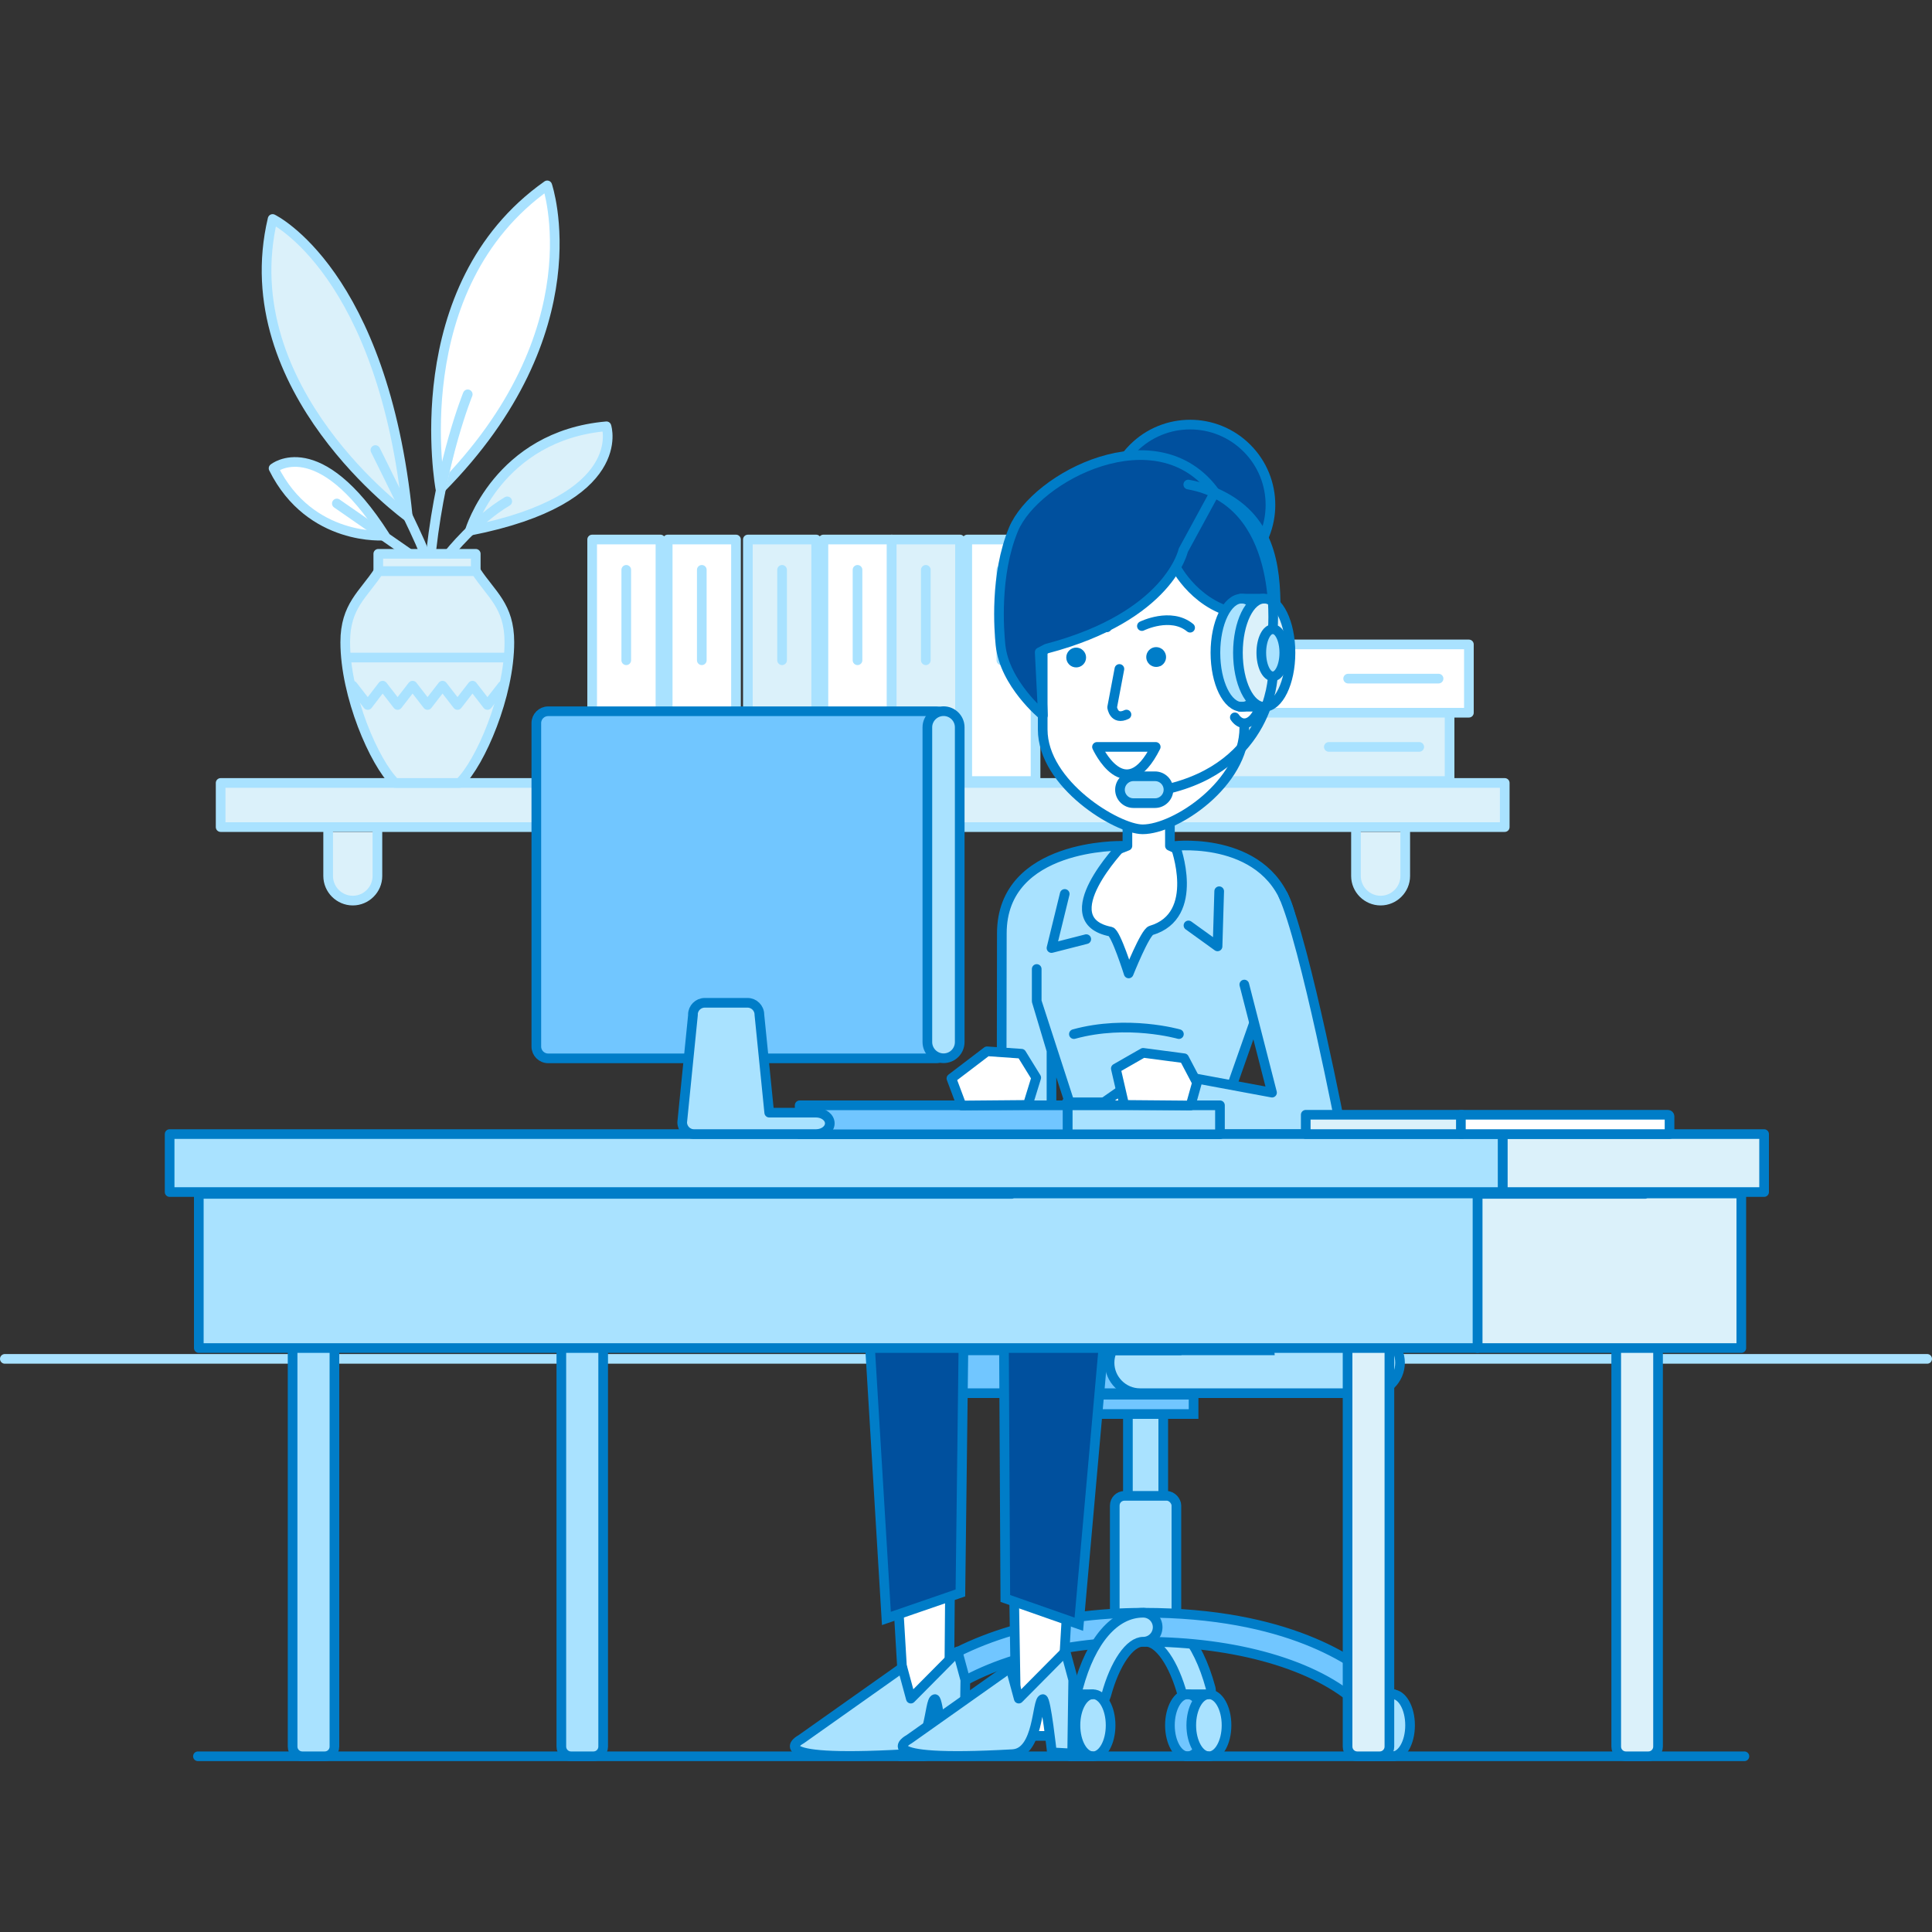 <?xml version="1.0" encoding="UTF-8"?><svg id="_13" xmlns="http://www.w3.org/2000/svg" viewBox="0 0 200 200"><rect x="0" y="0" width="200" height="200" fill="#333333" stroke="none"/><defs><style>.cls-1,.cls-2{stroke-linecap:round;stroke-linejoin:round;}.cls-1,.cls-2,.cls-3{fill:none;}.cls-1,.cls-3{stroke:#007dc8;}.cls-2{stroke:#a9e2ff;}.cls-4{fill:#00509e;}.cls-5{fill:#007dc8;}.cls-6{fill:#fff;}.cls-7{fill:#71c6ff;}.cls-8{fill:#a9e2ff;}.cls-9{fill:#dbf1fa;}.cls-3{stroke-miterlimit:10;}</style></defs><line class="cls-2" x1=".5" y1="140.67" x2="199.5" y2="140.67"/><line class="cls-1" x1="20.49" y1="181.81" x2="180.58" y2="181.81"/><rect class="cls-9" x="22.84" y="81.05" width="132.93" height="4.57"/><rect class="cls-2" x="22.84" y="81.05" width="132.93" height="4.57"/><path class="cls-9" d="m39.07,86.14v4.54c0,1.4-1.15,2.55-2.55,2.55s-2.55-1.15-2.55-2.55v-4.54"/><path class="cls-2" d="m39.07,86.14v4.54c0,1.4-1.15,2.55-2.55,2.55s-2.55-1.15-2.55-2.55v-4.54"/><path class="cls-9" d="m145.47,86.14v4.54c0,1.4-1.15,2.55-2.55,2.55s-2.55-1.15-2.55-2.55v-4.54"/><path class="cls-2" d="m145.47,86.14v4.54c0,1.4-1.15,2.55-2.55,2.55s-2.55-1.15-2.55-2.55v-4.54"/><rect class="cls-6" x="61.3" y="55.85" width="7.07" height="25"/><rect class="cls-2" x="61.3" y="55.85" width="7.07" height="25"/><line class="cls-2" x1="64.83" y1="58.99" x2="64.83" y2="68.35"/><rect class="cls-6" x="69.12" y="55.85" width="7.07" height="25"/><rect class="cls-2" x="69.12" y="55.85" width="7.07" height="25"/><line class="cls-2" x1="72.65" y1="58.99" x2="72.65" y2="68.35"/><rect class="cls-9" x="77.42" y="55.85" width="7.07" height="25"/><rect class="cls-2" x="77.42" y="55.85" width="7.07" height="25"/><line class="cls-2" x1="80.96" y1="58.99" x2="80.96" y2="68.35"/><rect class="cls-6" x="85.24" y="55.85" width="7.07" height="25"/><rect class="cls-2" x="85.24" y="55.85" width="7.07" height="25"/><line class="cls-2" x1="88.77" y1="58.99" x2="88.77" y2="68.35"/><rect class="cls-9" x="92.31" y="55.85" width="7.07" height="25"/><rect class="cls-2" x="92.31" y="55.85" width="7.07" height="25"/><line class="cls-2" x1="95.84" y1="58.99" x2="95.84" y2="68.35"/><rect class="cls-6" x="100.13" y="55.85" width="7.07" height="25"/><rect class="cls-2" x="100.13" y="55.85" width="7.07" height="25"/><line class="cls-2" x1="103.66" y1="58.99" x2="103.66" y2="68.35"/><rect class="cls-6" x="127.06" y="66.71" width="25" height="7.07"/><rect class="cls-2" x="127.06" y="66.71" width="25" height="7.07"/><line class="cls-2" x1="148.92" y1="70.25" x2="139.56" y2="70.25"/><rect class="cls-9" x="125.06" y="73.78" width="25" height="7.07"/><rect class="cls-2" x="125.06" y="73.78" width="25" height="7.07"/><line class="cls-2" x1="146.92" y1="77.32" x2="137.56" y2="77.32"/><path class="cls-9" d="m42.21,53.48s-18.18-13.12-13.99-30.81c0,0,11.46,5.49,13.99,30.81"/><path class="cls-2" d="m42.21,53.48s-18.18-13.12-13.99-30.81c0,0,11.46,5.49,13.99,30.81Z"/><path class="cls-6" d="m45.59,50.6s-3.88-20.88,11.06-31.41c0,0,5.16,15.06-11.06,31.41"/><path class="cls-2" d="m45.59,50.6s-3.88-20.88,11.06-31.41c0,0,5.16,15.06-11.06,31.41Z"/><path class="cls-9" d="m48.64,54.94s2.9-9.83,14.14-10.81c0,0,2.47,7.55-14.14,10.81"/><path class="cls-2" d="m48.64,54.94s2.9-9.83,14.14-10.81c0,0,2.47,7.55-14.14,10.81Z"/><path class="cls-6" d="m39.83,55.44s-7.71.67-11.51-6.96c0,0,4.63-3.82,11.51,6.96"/><path class="cls-2" d="m39.83,55.44s-7.71.67-11.51-6.96c0,0,4.63-3.82,11.51,6.96Z"/><path class="cls-9" d="m48.42,40.82s-2.69,6.56-3.77,16.13"/><path class="cls-2" d="m48.42,40.82s-2.69,6.56-3.77,16.13"/><line class="cls-9" x1="42.28" y1="57.26" x2="34.87" y2="52.12"/><line class="cls-2" x1="42.28" y1="57.26" x2="34.87" y2="52.12"/><path class="cls-9" d="m35.74,66.48c0,5.53,3,12.46,5.16,14.57h6.67c2.16-2.1,5.16-9.03,5.16-14.57,0-3.77-1.88-4.93-3.47-7.37h-10.05c-1.58,2.43-3.47,3.6-3.47,7.37"/><path class="cls-2" d="m35.74,66.48c0,5.53,3,12.46,5.16,14.57h6.67c2.16-2.1,5.16-9.03,5.16-14.57,0-3.77-1.88-4.93-3.47-7.37h-10.05c-1.58,2.43-3.47,3.6-3.47,7.37Z"/><rect class="cls-9" x="39.16" y="57.33" width="10.09" height="1.79"/><rect class="cls-2" x="39.16" y="57.33" width="10.09" height="1.79"/><polyline class="cls-9" points="36.52 70.98 38.07 72.98 39.61 70.98 41.16 72.98 42.71 70.98 44.26 72.98 45.81 70.98 47.36 72.98 48.91 70.98 50.46 72.98 52.02 70.98"/><polyline class="cls-2" points="36.52 70.98 38.07 72.98 39.61 70.98 41.16 72.98 42.71 70.98 44.26 72.98 45.81 70.98 47.36 72.98 48.91 70.98 50.46 72.98 52.02 70.98"/><line class="cls-2" x1="35.9" y1="68.07" x2="52.56" y2="68.07"/><path class="cls-9" d="m46.47,57.33s2.78-3.49,6.04-5.43"/><path class="cls-2" d="m46.47,57.33s2.78-3.49,6.04-5.43"/><path class="cls-9" d="m38.86,46.59s4.55,9.09,4.95,10.37"/><path class="cls-2" d="m38.86,46.59s4.55,9.09,4.95,10.37"/><path class="cls-7" d="m120.53,137.92h-25.77c-1.74,0-3.15,1.42-3.15,3.15s1.42,3.15,3.15,3.15h25.77c1.74,0,3.15-1.42,3.15-3.15s-1.42-3.15-3.15-3.15"/><path class="cls-3" d="m120.53,137.92h-25.77c-1.74,0-3.15,1.42-3.15,3.15s1.42,3.15,3.15,3.15h25.77c1.74,0,3.15-1.42,3.15-3.15s-1.42-3.15-3.15-3.15Z"/><path class="cls-8" d="m141.78,137.92h-23.77c-1.73,0-3.15,1.42-3.15,3.15s1.42,3.15,3.15,3.15h23.77c1.73,0,3.15-1.42,3.15-3.15s-1.42-3.15-3.15-3.15"/><path class="cls-3" d="m141.78,137.92h-23.77c-1.73,0-3.15,1.42-3.15,3.15s1.42,3.15,3.15,3.15h23.77c1.73,0,3.15-1.42,3.15-3.15s-1.42-3.15-3.15-3.15Z"/><path class="cls-8" d="m123.87,176.61c-.66,0-1.27-.44-1.45-1.11-.9-3.32-2.44-5.55-3.83-5.55-.83,0-1.5-.67-1.5-1.5s.67-1.5,1.5-1.5c2.94,0,5.39,2.83,6.73,7.77.21.8-.26,1.62-1.06,1.84-.13.04-.26.05-.39.05"/><path class="cls-3" d="m123.87,176.61c-.66,0-1.27-.44-1.45-1.11-.9-3.32-2.44-5.55-3.83-5.55-.83,0-1.5-.67-1.5-1.5s.67-1.5,1.5-1.5c2.94,0,5.39,2.83,6.73,7.77.21.8-.26,1.62-1.06,1.84-.13.04-.26.05-.39.05Z"/><path class="cls-8" d="m119.66,159.13h-2.14c-.42,0-.76-.34-.76-.76v-12.09c0-.42.34-.76.76-.76h2.14c.42,0,.76.34.76.76v12.09c0,.42-.34.76-.76.76"/><path class="cls-3" d="m117.52,145.53h2.14c.42,0,.76.34.76.76v12.09c0,.42-.34.76-.76.76h-2.14c-.42,0-.76-.34-.76-.76v-12.09c0-.42.34-.76.76-.76Z"/><path class="cls-8" d="m120.78,168.45h-4.38c-.55,0-1-.45-1-1v-11.6c0-.55.45-1,1-1h4.38c.55,0,1,.45,1,1v11.6c0,.55-.45,1-1,1"/><rect class="cls-3" x="115.4" y="154.85" width="6.38" height="13.6" rx="1" ry="1"/><path class="cls-7" d="m141.62,176.78c-.37,0-.73-.13-1.02-.4-4.32-4.02-12.62-6.43-22.2-6.43-9.08,0-17.26,2.36-21.86,6.3-.63.54-1.58.46-2.12-.16-.54-.63-.46-1.58.17-2.12,5.14-4.39,14.04-7.02,23.81-7.02,14.87,0,21.91,5.06,24.25,7.23.61.56.64,1.51.08,2.12-.29.32-.7.48-1.1.48"/><path class="cls-3" d="m141.62,176.78c-.37,0-.73-.13-1.02-.4-4.32-4.02-12.62-6.43-22.2-6.43-9.08,0-17.26,2.36-21.86,6.3-.63.54-1.58.46-2.12-.16-.54-.63-.46-1.58.17-2.12,5.14-4.39,14.04-7.02,23.81-7.02,14.87,0,21.91,5.06,24.25,7.23.61.56.64,1.51.08,2.12-.29.32-.7.48-1.1.48Z"/><path class="cls-8" d="m113.06,176.61c-.13,0-.26-.02-.39-.05-.8-.22-1.27-1.04-1.06-1.84,1.33-4.93,3.79-7.77,6.73-7.77.83,0,1.5.67,1.5,1.5s-.67,1.5-1.5,1.5c-1.39,0-2.93,2.23-3.83,5.55-.18.67-.79,1.11-1.45,1.11"/><path class="cls-3" d="m113.06,176.61c-.13,0-.26-.02-.39-.05-.8-.22-1.27-1.04-1.06-1.84,1.33-4.93,3.79-7.77,6.73-7.77.83,0,1.5.67,1.5,1.5s-.67,1.5-1.5,1.5c-1.39,0-2.93,2.23-3.83,5.55-.18.67-.79,1.11-1.45,1.11Z"/><path class="cls-7" d="m124.76,178.6c0,1.77-.82,3.21-1.82,3.21s-1.83-1.44-1.83-3.21.82-3.21,1.83-3.21,1.82,1.44,1.82,3.21"/><path class="cls-1" d="m124.76,178.6c0,1.77-.82,3.21-1.82,3.21s-1.83-1.44-1.83-3.21.82-3.21,1.83-3.21,1.82,1.44,1.82,3.21Z"/><path class="cls-8" d="m126.97,178.6c0,1.77-.82,3.21-1.82,3.21s-1.83-1.44-1.83-3.21.82-3.21,1.83-3.21,1.82,1.44,1.82,3.21"/><path class="cls-1" d="m126.97,178.6c0,1.77-.82,3.21-1.82,3.21s-1.83-1.44-1.83-3.21.82-3.21,1.83-3.21,1.82,1.44,1.82,3.21Z"/><line class="cls-1" x1="122.8" y1="175.39" x2="125.06" y2="175.39"/><line class="cls-1" x1="122.8" y1="181.81" x2="125.06" y2="181.81"/><path class="cls-7" d="m95.21,178.6c0,1.77-.82,3.21-1.83,3.21s-1.82-1.44-1.82-3.21.82-3.21,1.82-3.21,1.83,1.44,1.83,3.21"/><path class="cls-1" d="m95.21,178.6c0,1.77-.82,3.21-1.83,3.21s-1.82-1.44-1.82-3.21.82-3.21,1.82-3.21,1.83,1.44,1.83,3.21Z"/><path class="cls-9" d="m97.42,178.6c0,1.77-.82,3.21-1.83,3.21s-1.82-1.44-1.82-3.21.82-3.21,1.82-3.21,1.83,1.44,1.83,3.21"/><path class="cls-1" d="m97.42,178.6c0,1.77-.82,3.21-1.83,3.21s-1.82-1.44-1.82-3.21.82-3.21,1.82-3.21,1.83,1.44,1.83,3.21Z"/><line class="cls-1" x1="93.25" y1="175.39" x2="95.51" y2="175.39"/><line class="cls-1" x1="93.25" y1="181.81" x2="95.51" y2="181.81"/><path class="cls-7" d="m112.76,178.6c0,1.77-.82,3.21-1.82,3.21s-1.82-1.44-1.82-3.21.82-3.21,1.82-3.21,1.82,1.44,1.82,3.21"/><ellipse class="cls-1" cx="110.94" cy="178.6" rx="1.82" ry="3.21"/><path class="cls-8" d="m114.97,178.6c0,1.77-.82,3.21-1.82,3.21s-1.82-1.44-1.82-3.21.82-3.21,1.82-3.21,1.82,1.44,1.82,3.21"/><ellipse class="cls-1" cx="113.15" cy="178.6" rx="1.82" ry="3.21"/><line class="cls-1" x1="110.8" y1="175.39" x2="113.06" y2="175.39"/><line class="cls-1" x1="110.8" y1="181.81" x2="113.06" y2="181.81"/><path class="cls-8" d="m142.33,178.6c0,1.77.82,3.21,1.82,3.21s1.82-1.44,1.82-3.21-.82-3.21-1.82-3.21-1.82,1.44-1.82,3.21"/><ellipse class="cls-1" cx="144.15" cy="178.6" rx="1.82" ry="3.21"/><path class="cls-7" d="m140.12,178.6c0,1.77.82,3.21,1.82,3.21s1.82-1.44,1.82-3.21-.82-3.21-1.82-3.21-1.82,1.44-1.82,3.21"/><ellipse class="cls-1" cx="141.95" cy="178.6" rx="1.82" ry="3.21"/><line class="cls-1" x1="144.29" y1="175.39" x2="142.03" y2="175.39"/><line class="cls-1" x1="144.29" y1="181.81" x2="142.03" y2="181.81"/><rect class="cls-7" x="113.62" y="144.38" width="9.94" height="2"/><rect class="cls-3" x="113.62" y="144.38" width="9.94" height="2"/><polygon class="cls-6" points="98.55 139.26 98.22 179.7 93.8 179.7 91.41 139.61 98.55 139.26"/><polygon class="cls-1" points="98.55 139.26 98.22 179.7 93.8 179.7 91.41 139.61 98.55 139.26"/><polygon class="cls-6" points="112.1 138.77 109.69 179.7 105.22 179.7 104.54 138.77 112.1 138.77"/><polygon class="cls-1" points="112.1 138.77 109.69 179.7 105.22 179.7 104.54 138.77 112.1 138.77"/><polygon class="cls-4" points="121.8 127.34 121.8 139.79 99.73 139.79 99.42 164.9 91.76 167.54 89.47 129.63 121.8 127.34"/><polygon class="cls-3" points="121.8 127.34 121.8 139.79 99.73 139.79 99.42 164.9 91.76 167.54 89.47 129.63 121.8 127.34"/><polygon class="cls-4" points="131.41 139.79 114.2 139.79 111.68 168.14 104.07 165.47 103.88 129.77 130.16 126.19 131.41 139.79"/><polygon class="cls-3" points="131.41 139.79 114.2 139.79 111.68 168.14 104.07 165.47 103.88 129.77 130.16 126.19 131.41 139.79"/><path class="cls-8" d="m99.82,181.52l.11-7.61-.8-2.95-4.84,4.88-.87-3.21-10.49,7.42s-4.67,2.4,10.72,1.54c2.75-.15,2.48-5.6,3.13-5.7.33-.05.94,5.51.94,5.51l2.1.12Z"/><path class="cls-1" d="m99.82,181.52l.11-7.61-.8-2.95-4.84,4.88-.87-3.21-10.49,7.42s-4.67,2.4,10.72,1.54c2.75-.15,2.48-5.6,3.13-5.7.33-.05.94,5.51.94,5.51l2.1.12Z"/><path class="cls-8" d="m110.99,181.52l.11-7.61-.8-2.95-4.84,4.88-.87-3.21-10.49,7.42s-4.67,2.4,10.72,1.54c2.75-.15,2.48-5.6,3.13-5.7.33-.05.94,5.51.94,5.51l2.1.12Z"/><path class="cls-1" d="m110.99,181.52l.11-7.61-.8-2.95-4.84,4.88-.87-3.21-10.49,7.42s-4.67,2.4,10.72,1.54c2.75-.15,2.48-5.6,3.13-5.7.33-.05.94,5.51.94,5.51l2.1.12Z"/><path class="cls-6" d="m111.37,89.65s-.07,12.62,8.04,11.82c7.08,0,5.99-11.92,5.99-11.92l-4.29-1.99v-3.75h-4.4v3.75l-5.35,2.1Z"/><path class="cls-1" d="m111.37,89.65s-.07,12.62,8.04,11.82c7.08,0,5.99-11.92,5.99-11.92l-4.29-1.99v-3.75h-4.4v3.75l-5.35,2.1Z"/><path class="cls-8" d="m111.47,116.44l-4.15-12.79v-3.34,3.34l1.53,5.11v7.97l-1.53,1.24v15.23l-6.08-.21,2.44-15.17s.03-18.65.03-21.19c0-9.35,12.44-9.07,12.44-9.07,0,0-7.35,7.66-1.18,8.88.54.11,1.87,4.33,1.87,4.33,0,0,1.7-4.27,2.32-4.45,5.21-1.54,2.5-8.75,2.5-8.75,0,0,9.8-1.08,11.88,7.01.95,3.69,1.54,14.82,1.49,18.44-.09,6.84-.15.81-.15,4.29l-1.98-2.5-.58-2.62-1.82-10.19v1.96l-4.4,12.5h-14.64Z"/><path class="cls-1" d="m111.47,116.44l-4.15-12.79v-3.34,3.34l1.53,5.11v7.97l-1.53,1.24v15.23l-6.08-.21,2.44-15.17s.03-18.65.03-21.19c0-9.35,12.44-9.07,12.44-9.07,0,0-7.35,7.66-1.18,8.88.54.11,1.87,4.33,1.87,4.33,0,0,1.7-4.27,2.32-4.45,5.21-1.54,2.5-8.75,2.5-8.75,0,0,9.8-1.08,11.88,7.01.95,3.69,1.54,14.82,1.49,18.44-.09,6.84-.15.81-.15,4.29l-1.98-2.5-.58-2.62-1.82-10.19v1.96l-4.4,12.5h-14.64Z"/><polyline class="cls-1" points="126.21 92.26 126.04 97.97 123.03 95.8"/><polyline class="cls-1" points="110.22 92.54 108.85 98.14 112.45 97.22"/><rect class="cls-6" x="110.43" y="114.11" width="16.93" height="2.32"/><rect class="cls-1" x="110.43" y="114.11" width="16.93" height="2.32"/><path class="cls-8" d="m107.09,121.38c1.4-2.23,4.22-4.66,4.22-4.66h14.92s2.91,2.05,4.73,4.81c1.53,2.32,1.69,6.22,1.69,6.22l2.82,8.92-5.81.21-8.25.02-6.78.07-7.54.03-6.89-.29,4.96-8.96s.54-4.14,1.94-6.37"/><path class="cls-3" d="m107.09,121.38c1.4-2.23,4.22-4.66,4.22-4.66h14.92s2.91,2.05,4.73,4.81c1.53,2.32,1.69,6.22,1.69,6.22l2.82,8.92-5.81.21-8.25.02-6.78.07-7.54.03-6.89-.29,4.96-8.96s.54-4.14,1.94-6.37Z"/><path class="cls-1" d="m122.04,107.05s-5.33-1.53-10.87,0"/><rect class="cls-6" x="108.7" y="118.65" width="7.89" height="2.32" transform="translate(-49.01 150.02) rotate(-57.35)"/><rect class="cls-1" x="108.7" y="118.65" width="7.89" height="2.32" transform="translate(-49.01 150.02) rotate(-57.35)"/><rect class="cls-6" x="116.25" y="115.73" width="2.32" height="4.15" transform="translate(-46.26 88.22) rotate(-34.85)"/><rect class="cls-1" x="116.25" y="115.73" width="2.32" height="4.15" transform="translate(-46.26 88.22) rotate(-34.85)"/><rect class="cls-6" x="113.92" y="113.58" width="3.26" height="3.4" transform="translate(-45.16 86.77) rotate(-34.87)"/><rect class="cls-1" x="113.92" y="113.58" width="3.26" height="3.4" transform="translate(-45.16 86.77) rotate(-34.87)"/><path class="cls-4" d="m129.08,58.15c-3.25,3.25-8.51,3.25-11.76,0-3.25-3.25-3.25-8.51,0-11.76,3.25-3.25,8.51-3.25,11.76,0,3.25,3.25,3.25,8.51,0,11.76"/><path class="cls-1" d="m129.08,58.15c-3.25,3.25-8.51,3.25-11.76,0-3.25-3.25-3.25-8.51,0-11.76,3.25-3.25,8.51-3.25,11.76,0,3.25,3.25,3.25,8.51,0,11.76Z"/><path class="cls-6" d="m118.28,85.85h0c-2.6,0-10.34-4.65-10.34-10.34v-16.93c0-5.16,4.22-9.38,9.38-9.38h2.11c5.16,0,9.38,4.22,9.38,9.38v16.75c0,5.79-7.13,10.52-10.52,10.52"/><path class="cls-1" d="m118.28,85.85h0c-2.6,0-10.34-4.65-10.34-10.34v-16.93c0-5.16,4.22-9.38,9.38-9.38h2.11c5.16,0,9.38,4.22,9.38,9.38v16.75c0,5.79-7.13,10.52-10.52,10.52Z"/><path class="cls-1" d="m116.61,73.97c-1.31.63-1.48-.75-1.48-.75l.75-3.97"/><path class="cls-4" d="m128.81,73.14v-9.5c-4.93-.58-7.13-5.01-7.13-5.01,2.03-5.45,4.08-7.65,4.08-7.65,5.75,2.5,6.3,7.55,6.3,12.17,0,0,0,4.92-3.25,10"/><path class="cls-1" d="m128.81,73.14v-9.5c-4.93-.58-7.13-5.01-7.13-5.01,2.03-5.45,4.08-7.65,4.08-7.65,5.75,2.5,6.3,7.55,6.3,12.17,0,0,0,4.92-3.25,10Z"/><path class="cls-6" d="m128.17,68.99c.05-.05.1-.1.16-.15.26-.23.55-.35.85-.33.96.06,1.64,1.54,1.52,3.29-.12,1.76-.99,3.13-1.94,3.07-.36-.02-.68-.25-.93-.61"/><path class="cls-1" d="m128.17,68.99c.05-.05.1-.1.16-.15.26-.23.55-.35.85-.33.96.06,1.64,1.54,1.52,3.29-.12,1.76-.99,3.13-1.94,3.07-.36-.02-.68-.25-.93-.61"/><path class="cls-1" d="m118.21,64.81s2.98-1.48,4.99.17"/><path class="cls-1" d="m114.59,64.94c-2.17-1.45-4.99.33-4.99.33"/><path class="cls-1" d="m119.64,77.32c-3.18,6.37-6.08,0-6.08,0h6.08Z"/><path class="cls-1" d="m108.38,58.51s6.41.36,11.44-2.79"/><path class="cls-5" d="m112.13,67.34c.4.4.4,1.05,0,1.45-.4.4-1.05.4-1.45,0-.4-.4-.4-1.05,0-1.45.4-.4,1.05-.4,1.45,0"/><path class="cls-5" d="m120.09,68.96c-.52.22-1.12-.02-1.35-.54-.22-.52.02-1.12.54-1.35.52-.22,1.13.02,1.35.55.22.52-.02,1.12-.54,1.35"/><path class="cls-4" d="m107.96,74.05l-.33-6.53.71-.37c12.71-3.34,14.15-10.18,14.15-10.18l3.27-6.01c-5.94-8.17-18.58-1.62-20.85,3.85-1.95,4.71-1.49,10.46-1.34,11.94.41,4.04,4.39,7.29,4.39,7.29"/><path class="cls-1" d="m107.96,74.05l-.33-6.53.71-.37c12.71-3.34,14.15-10.18,14.15-10.18l3.27-6.01c-5.94-8.17-18.58-1.62-20.85,3.85-1.95,4.71-1.49,10.46-1.34,11.94.41,4.04,4.39,7.29,4.39,7.29Z"/><polygon class="cls-6" points="114.54 123.9 110.91 124.69 108.07 127.25 108.93 131.06 114.37 131.15 116.25 128.55 114.54 123.9"/><polygon class="cls-1" points="114.54 123.9 110.91 124.69 108.07 127.25 108.93 131.06 114.37 131.15 116.25 128.55 114.54 123.9"/><polygon class="cls-6" points="123.02 119.85 122.47 119.02 114.83 124.85 116.49 128 124.98 123.77 124.23 122.13 123.02 119.85"/><polygon class="cls-1" points="123.02 119.85 122.47 119.02 114.83 124.85 116.49 128 124.98 123.77 124.23 122.13 123.02 119.85"/><path class="cls-8" d="m128.81,101.92l2.87,11.19-9.31-1.73.66,6.05,15.89-.02s-3.8-19.71-6.09-24.75"/><path class="cls-1" d="m128.81,101.92l2.87,11.19-9.31-1.73.66,6.05,15.89-.02s-3.8-19.71-6.09-24.75"/><path class="cls-8" d="m33.62,181.81h-2.33c-.55,0-1-.45-1-1v-57.31h4.27s.06.03.06.06v57.25c0,.55-.45,1-1,1"/><path class="cls-3" d="m33.62,181.81h-2.33c-.55,0-1-.45-1-1v-57.31h4.27s.06.03.06.06v57.25c0,.55-.45,1-1,1Z"/><path class="cls-8" d="m61.44,181.81h-2.33c-.55,0-1-.45-1-1v-57.31h4.27s.06.03.06.06v57.25c0,.55-.45,1-1,1"/><path class="cls-3" d="m61.44,181.81h-2.33c-.55,0-1-.45-1-1v-57.31h4.27s.06.03.06.06v57.25c0,.55-.45,1-1,1Z"/><path class="cls-9" d="m142.83,181.81h-2.33c-.55,0-1-.45-1-1v-57.31h4.27s.06.03.06.06v57.25c0,.55-.45,1-1,1"/><path class="cls-3" d="m142.83,181.81h-2.33c-.55,0-1-.45-1-1v-57.31h4.27s.06.03.06.06v57.25c0,.55-.45,1-1,1Z"/><path class="cls-9" d="m170.64,181.81h-2.33c-.55,0-1-.45-1-1v-57.31h4.27s.06.03.06.06v57.25c0,.55-.45,1-1,1"/><path class="cls-3" d="m170.64,181.81h-2.33c-.55,0-1-.45-1-1v-57.31h4.27s.06.03.06.06v57.25c0,.55-.45,1-1,1Z"/><rect class="cls-8" x="17.56" y="117.4" width="138.01" height="6"/><rect class="cls-1" x="17.56" y="117.4" width="138.01" height="6"/><rect class="cls-9" x="155.57" y="117.4" width="27.05" height="6"/><rect class="cls-1" x="155.57" y="117.4" width="27.05" height="6"/><polygon class="cls-9" points="170.32 123.55 170.32 123.59 152.96 123.59 152.96 139.55 170.32 139.55 180.26 139.55 180.26 123.55 170.32 123.55"/><polygon class="cls-1" points="170.32 123.55 170.32 123.59 152.96 123.59 152.96 139.55 170.32 139.55 180.26 139.55 180.26 123.55 170.32 123.55"/><polygon class="cls-8" points="104.75 123.55 104.75 123.59 20.58 123.59 20.58 139.55 104.75 139.55 152.95 139.55 152.95 123.55 104.75 123.55"/><polygon class="cls-1" points="104.75 123.55 104.75 123.59 20.58 123.59 20.58 139.55 104.75 139.55 152.95 139.55 152.95 123.55 104.75 123.55"/><polygon class="cls-9" points="151.34 117.4 135.17 117.4 135.17 117 135.17 115.82 135.17 115.4 151.34 115.4 151.34 117.4"/><polygon class="cls-1" points="151.34 117.4 135.17 117.4 135.17 117 135.17 115.82 135.17 115.4 151.34 115.4 151.34 117.4"/><path class="cls-6" d="m172.84,117.4h-21.61v-2h21.43c.1,0,.17.08.17.17v1.83Z"/><path class="cls-1" d="m172.84,117.4h-21.61v-2h21.43c.1,0,.17.08.17.17v1.83Z"/><rect class="cls-7" x="82.78" y="114.42" width="27.75" height="3"/><rect class="cls-1" x="82.78" y="114.42" width="27.75" height="3"/><rect class="cls-8" x="110.53" y="114.42" width="15.76" height="3"/><rect class="cls-1" x="110.53" y="114.42" width="15.76" height="3"/><path class="cls-7" d="m56.74,109.55h40.19c.67,0,1.22-.55,1.22-1.22v-33.49c0-.67-.55-1.22-1.22-1.22h-40.19c-.67,0-1.22.55-1.22,1.22v33.49c0,.67.55,1.22,1.22,1.22"/><path class="cls-1" d="m56.74,73.63h40.19c.67,0,1.22.55,1.22,1.22v33.49c0,.67-.55,1.22-1.22,1.22h-40.19c-.67,0-1.22-.55-1.22-1.22v-33.49c0-.67.55-1.22,1.22-1.22Z"/><path class="cls-8" d="m97.68,109.55h0c.92,0,1.67-.75,1.67-1.68v-32.58c0-.92-.75-1.67-1.67-1.67s-1.68.75-1.68,1.67v32.58c0,.92.75,1.68,1.68,1.68"/><path class="cls-1" d="m97.68,109.55h0c.92,0,1.67-.75,1.67-1.68v-32.58c0-.92-.75-1.67-1.67-1.67s-1.68.75-1.68,1.67v32.58c0,.92.75,1.68,1.68,1.68Z"/><path class="cls-8" d="m71.73,105.03c0-.67.55-1.22,1.22-1.22h4.44c.67,0,1.22.55,1.22,1.22l1.02,10.15h4.85c.78,0,1.42.5,1.42,1.11s-.64,1.11-1.42,1.11h-12.64c-.67,0-1.22-.55-1.22-1.22l1.12-11.15Z"/><path class="cls-1" d="m71.73,105.03c0-.67.55-1.22,1.22-1.22h4.44c.67,0,1.22.55,1.22,1.22l1.02,10.15h4.85c.78,0,1.42.5,1.42,1.11s-.64,1.11-1.42,1.11h-12.64c-.67,0-1.22-.55-1.22-1.22l1.12-11.15Z"/><path class="cls-8" d="m131.26,67.57c0,3.09-1.22,5.6-2.72,5.6s-2.72-2.5-2.72-5.6,1.22-5.6,2.72-5.6,2.72,2.51,2.72,5.6"/><path class="cls-1" d="m131.26,67.57c0,3.09-1.22,5.6-2.72,5.6s-2.72-2.5-2.72-5.6,1.22-5.6,2.72-5.6,2.72,2.51,2.72,5.6Z"/><path class="cls-9" d="m133.59,67.57c0,3.09-1.22,5.6-2.72,5.6s-2.72-2.5-2.72-5.6,1.22-5.6,2.72-5.6,2.72,2.51,2.72,5.6"/><path class="cls-1" d="m133.59,67.57c0,3.09-1.22,5.6-2.72,5.6s-2.72-2.5-2.72-5.6,1.22-5.6,2.72-5.6,2.72,2.51,2.72,5.6Z"/><path class="cls-8" d="m132.95,67.57c0,1.35-.53,2.45-1.19,2.45s-1.19-1.1-1.19-2.45.53-2.44,1.19-2.44,1.19,1.09,1.19,2.44"/><path class="cls-1" d="m132.95,67.57c0,1.35-.53,2.45-1.19,2.45s-1.19-1.1-1.19-2.45.53-2.44,1.19-2.44,1.19,1.09,1.19,2.44Z"/><line class="cls-1" x1="128.34" y1="73.16" x2="130.68" y2="73.16"/><line class="cls-1" x1="128.44" y1="61.97" x2="130.77" y2="61.97"/><path class="cls-1" d="m131.76,65.12s1.19-13.21-8.75-14.96"/><path class="cls-1" d="m131.76,70.01s-.3,9.34-11.18,11.73"/><path class="cls-8" d="m119.57,83.14h-2.24c-.77,0-1.39-.63-1.39-1.39s.63-1.39,1.39-1.39h2.24c.77,0,1.39.63,1.39,1.39s-.63,1.39-1.39,1.39"/><path class="cls-1" d="m119.57,83.14h-2.24c-.77,0-1.39-.63-1.39-1.39s.63-1.39,1.39-1.39h2.24c.77,0,1.39.63,1.39,1.39s-.63,1.39-1.39,1.39Z"/><polygon class="cls-6" points="102.18 108.83 105.74 109.08 107.27 111.56 106.4 114.38 99.54 114.44 98.49 111.64 102.18 108.83"/><polygon class="cls-1" points="102.18 108.83 105.74 109.08 107.27 111.56 106.4 114.38 99.54 114.44 98.49 111.64 102.18 108.83"/><polygon class="cls-6" points="122.58 109.55 118.34 108.99 115.51 110.61 116.38 114.38 123.25 114.44 123.91 112.08 122.58 109.55"/><polygon class="cls-1" points="122.58 109.55 118.34 108.99 115.51 110.61 116.38 114.38 123.25 114.44 123.91 112.08 122.58 109.55"/></svg>